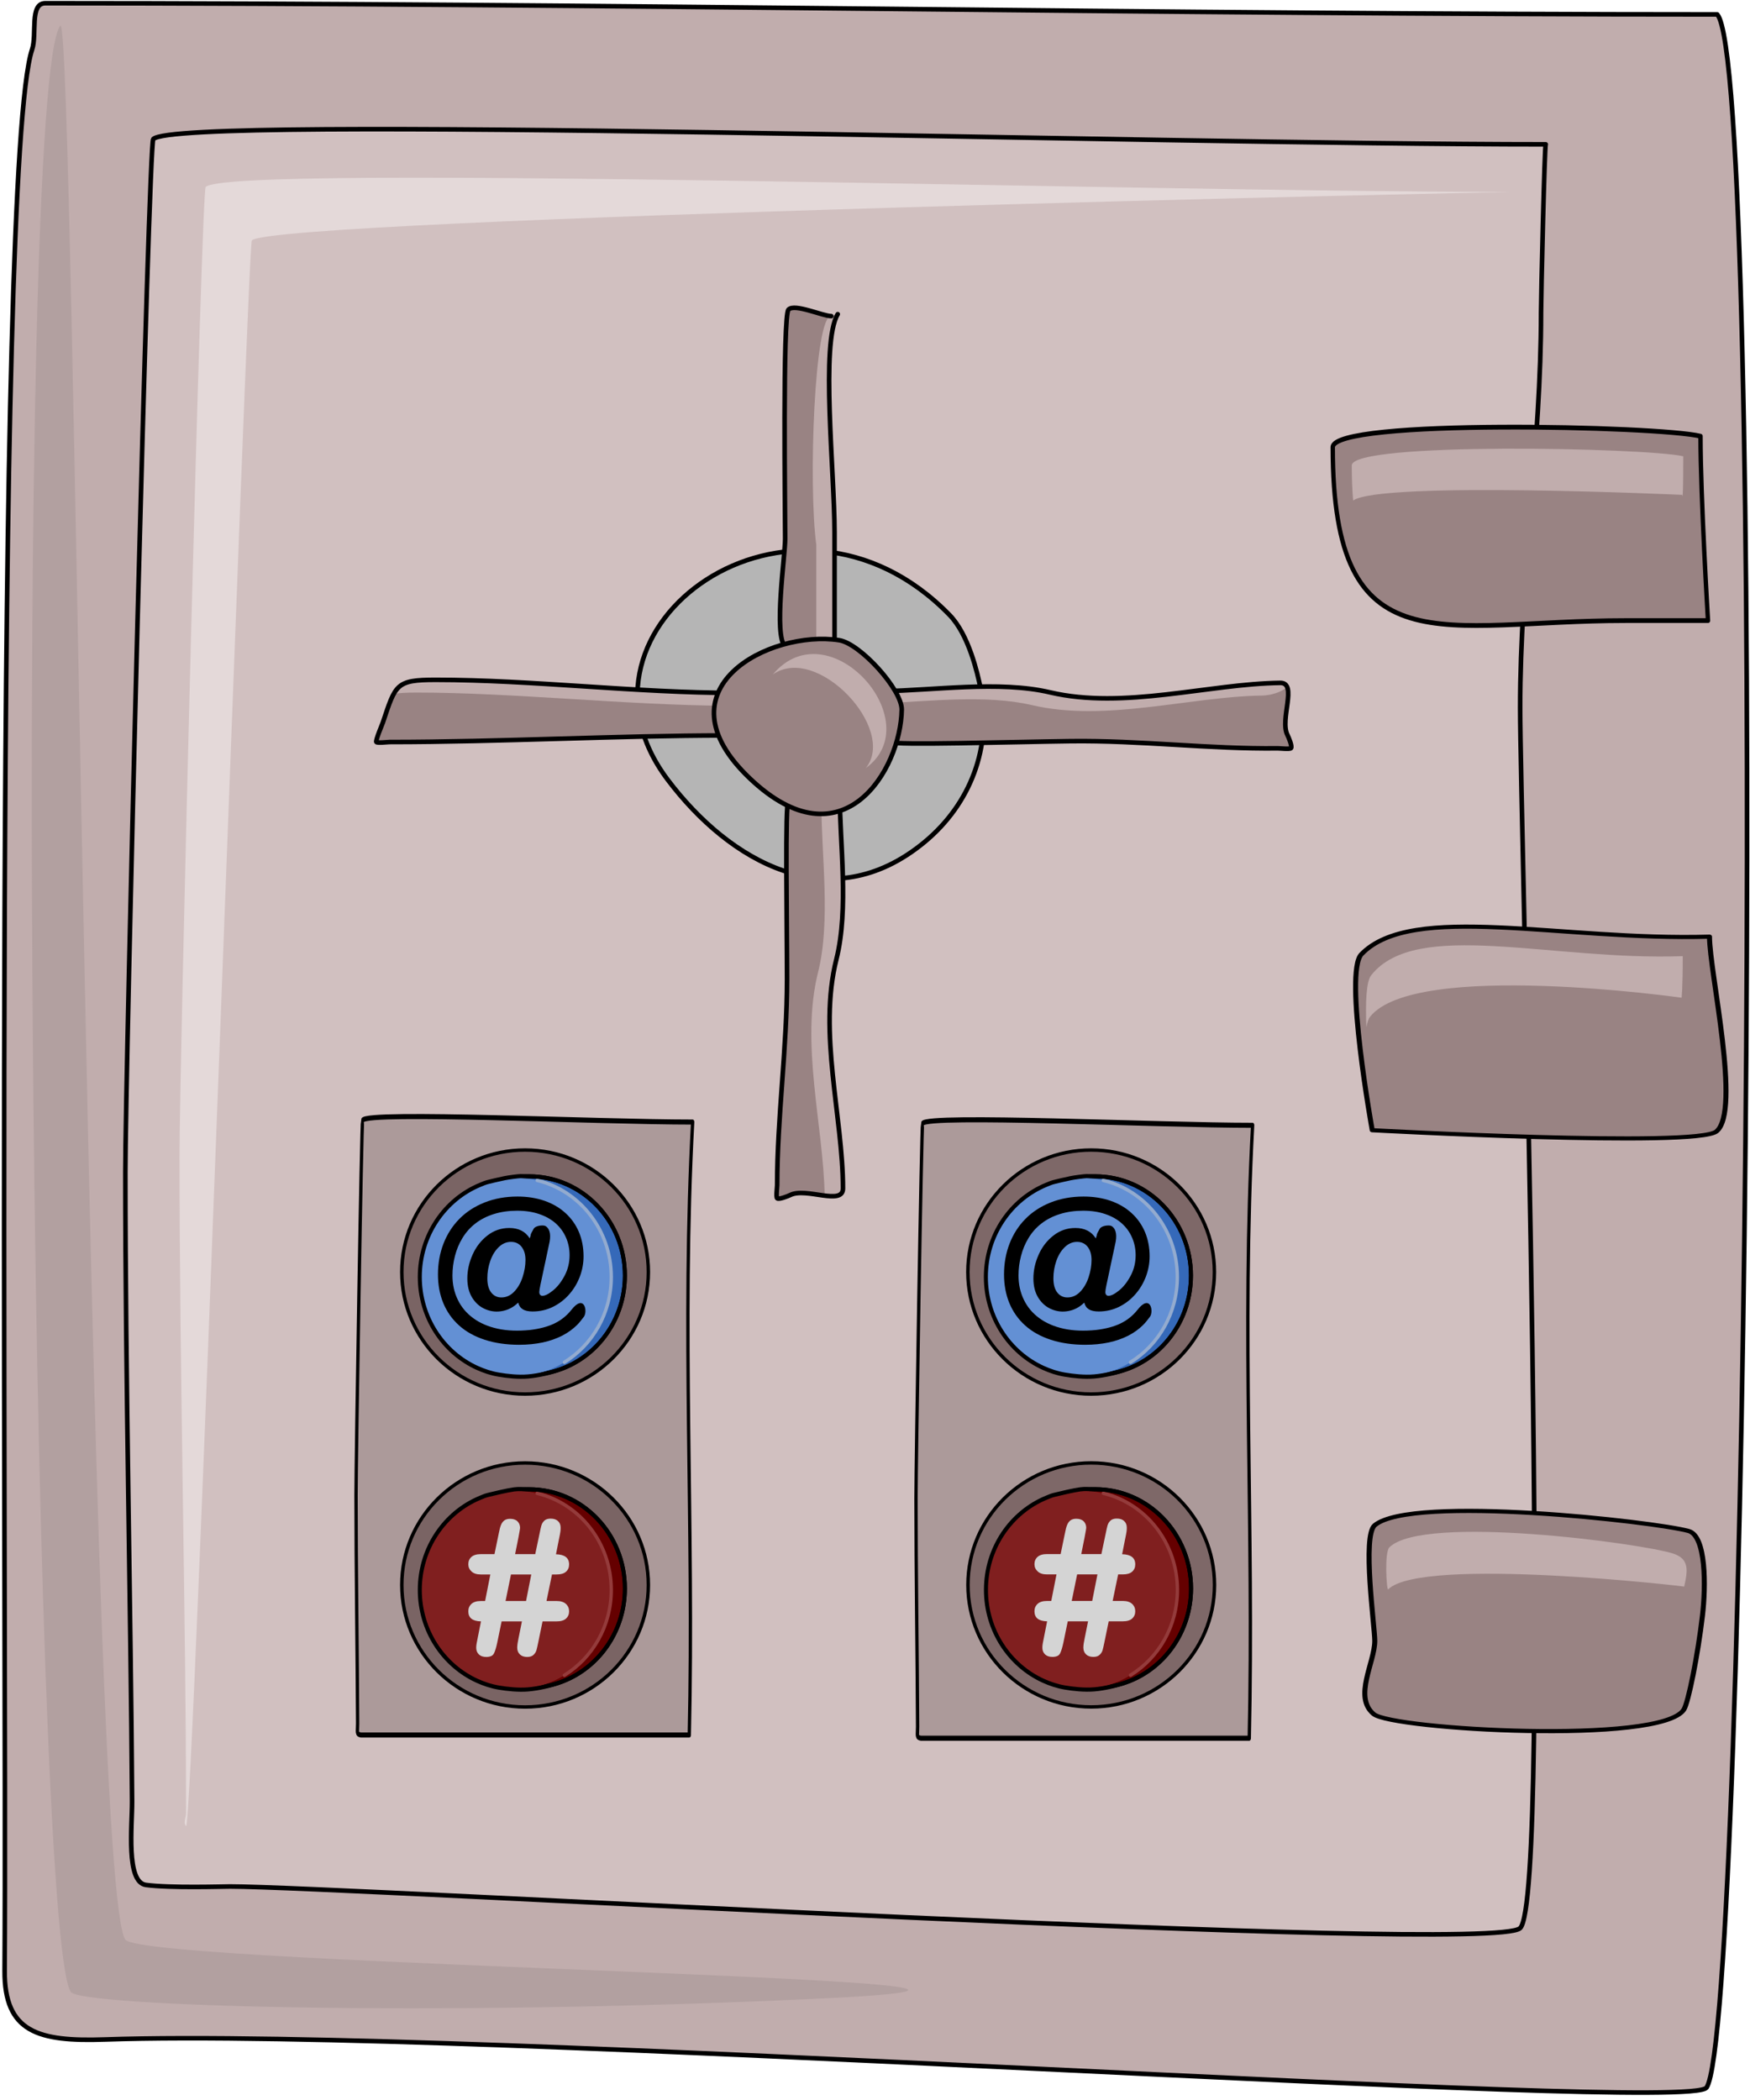 <?xml version="1.0" encoding="UTF-8" standalone="no"?>
<svg
   width="200px"
   height="240px"
   viewBox="0 0 200 240"
   version="1.1"
   xml:space="preserve"
   style="clip-rule:evenodd;fill-rule:evenodd;stroke-linecap:round;stroke-linejoin:round;stroke-miterlimit:1.5"
   id="svg152"
   sodipodi:docname="2024-sa-05-taskbody.svg"
   inkscape:version="1.1.1 (3bf5ae0d25, 2021-09-20)"
   xmlns:inkscape="http://www.inkscape.org/namespaces/inkscape"
   xmlns:sodipodi="http://sodipodi.sourceforge.net/DTD/sodipodi-0.dtd"
   xmlns="http://www.w3.org/2000/svg"
   xmlns:svg="http://www.w3.org/2000/svg"><defs
   id="defs156">
        
        
        
        
        
        
        
        
        
        
        
        
        
        
        
        
        
        
        
        
        
        
        
        
        
        
        
        
        
        
        
        
        
        
        
        
        
    </defs><sodipodi:namedview
   id="namedview154"
   pagecolor="#ffffff"
   bordercolor="#666666"
   borderopacity="1.0"
   inkscape:pageshadow="2"
   inkscape:pageopacity="0.0"
   inkscape:pagecheckerboard="0"
   showgrid="false"
   inkscape:zoom="0.78665208"
   inkscape:cx="93.433936"
   inkscape:cy="383.26982"
   inkscape:window-width="2560"
   inkscape:window-height="1377"
   inkscape:window-x="-8"
   inkscape:window-y="-8"
   inkscape:window-maximized="1"
   inkscape:current-layer="svg152"
   width="200px" />
    <g
   id="g1141"
   transform="matrix(0.527,0,0,0.524,-7.5053808e-4,7.5774277e-4)"><g
     transform="matrix(0.952,0,0,0.952,-1361.869,-687.522)"
     id="g4">
            <path
   d="m 1821.72,725.492 c 11.24,12.794 7.2,460.488 -2.44,474.958 -4.03,6.04 -281.3,-13.89 -364.82,-11.02 -15.25,0.52 -22.96,-1.64 -22.87,-15.78 0.56,-85.3 -2.63,-413.47 6.26,-440.142 1.16,-3.482 -0.65,-10.587 3.02,-10.587 128.22,0 253.3,2.571 380.85,2.571 z"
   style="fill:#c1adad;stroke:#000000;stroke-width:1.05px"
   id="path2" />
        </g><g
     transform="matrix(-0.916,0,0,0.903,1681.816,-649.545)"
     id="g8">
            <path
   d="m 1806.38,1187.79 c 8.81,-13.21 11.91,-462.298 15.34,-462.298 11.24,12.794 7.2,460.488 -2.44,474.958 -2.26,3.39 -84.32,6 -176.1,1.65 -97.73,-4.62 158.99,-8 163.2,-14.31 z"
   style="fill:#b2a0a0"
   id="path6" />
        </g><g
     transform="translate(-1442.426,-742.502)"
     id="g12">
            <path
   d="m 1777.64,773.984 c -0.25,-0.189 -1.02,33.243 -1.02,36.656 0,28.917 -4.53,57.281 -4.53,86.206 0,24.37 7.06,259.114 0,266.184 -5.88,5.87 -255.22,-9.08 -279.8,-9.08 -1.55,0 -12.93,0.37 -18.22,-0.34 -4.38,-0.59 -2.97,-12.91 -3,-18.25 -0.27,-42.06 -1.46,-92.83 -1.46,-137.184 0,-21.57 5.04,-224.341 6.05,-225.346 5.45,-5.453 214.93,1.154 301.98,1.154 z"
   style="fill:#d1c0c0;stroke:#000000;stroke-width:1px"
   id="path10" />
        </g><g
     transform="matrix(0.237,0,0,0.363,-149.653,-35.53)"
     id="g12-6-8"
     style="clip-rule:evenodd;fill-rule:evenodd;stroke-linecap:round;stroke-linejoin:round;stroke-miterlimit:1.5"><path
       d="m 1777.64,773.984 c -10.147,123.43 1.243,241.968 -3.086,368.271 H 1474.07 c -4.38,-0.59 -2.97,-1.555 -3,-6.895 -0.27,-42.06 -1.46,-92.83 -1.46,-137.184 0,-21.57 5.04,-224.341 6.05,-225.346 5.45,-5.453 214.93,1.154 301.98,1.154 z"
       style="font-variation-settings:normal;opacity:1;vector-effect:none;fill:#ac9a9a;fill-opacity:1;stroke:#000000;stroke-width:3.04;stroke-linecap:butt;stroke-linejoin:miter;stroke-miterlimit:1.5;stroke-dasharray:none;stroke-dashoffset:0;stroke-opacity:1;-inkscape-stroke:none;stop-color:#000000;stop-opacity:1"
       id="path10-9-8"
       sodipodi:nodetypes="ccccscc" /></g><g
     transform="matrix(0.237,0,0,0.363,-271.088,-36.232)"
     id="g12-6"
     style="clip-rule:evenodd;fill-rule:evenodd;stroke-linecap:round;stroke-linejoin:round;stroke-miterlimit:1.5"><path
       d="m 1777.64,773.984 c -10.147,123.43 1.243,241.968 -3.086,368.271 H 1474.07 c -4.38,-0.59 -2.97,-1.555 -3,-6.895 -0.27,-42.06 -1.46,-92.83 -1.46,-137.184 0,-21.57 5.04,-224.341 6.05,-225.346 5.45,-5.453 214.93,1.154 301.98,1.154 z"
       style="font-variation-settings:normal;opacity:1;vector-effect:none;fill:#ac9a9a;fill-opacity:1;stroke:#000000;stroke-width:3.04;stroke-linecap:butt;stroke-linejoin:miter;stroke-miterlimit:1.5;stroke-dasharray:none;stroke-dashoffset:0;stroke-opacity:1;-inkscape-stroke:none;stop-color:#000000;stop-opacity:1"
       id="path10-9"
       sodipodi:nodetypes="ccccscc" /></g><g
     transform="matrix(0.938,0,0,0.938,-1339.561,-684.135)"
     id="g16">
            <path
   d="m 1486.33,785.247 c -1,1.005 -13.59,370.323 -15.21,368.703 -0.71,-0.71 0,-2.02 0,-3.02 0,-44.63 -1.51,-102.77 -1.51,-152.754 0,-21.57 5.04,-224.341 6.05,-225.346 5.45,-5.453 214.93,1.154 301.98,1.154 -0.11,-0.084 -286.19,6.144 -291.31,11.263 z"
   style="fill:#e4d9d9"
   id="path14" />
        </g><g
     transform="matrix(0.912,0,0,1,-1284.36,-728.222)"
     id="g28">
            <path
   d="m 1812.65,823.353 c -10.01,-2.233 -87.45,-3.832 -87.45,2.41 0,48.879 26.03,37.81 69.57,37.81 h 19.66 c 0,0 -1.78,-26.959 -1.78,-40.22 z"
   style="fill:#998383;stroke:#000000;stroke-width:1.04px"
   id="path26" />
        </g><g
     transform="matrix(0.822,0,0,0.832,-1124.966,-585.524)"
     id="g32">
            <path
   d="m 1812.65,823.353 c 0,13.261 -0.28,10.127 -0.28,10.127 0,0 -79.38,-3.66 -86.81,1.477 -0.24,-2.8 -0.36,-5.857 -0.36,-9.194 0,-6.242 77.44,-4.643 87.45,-2.41 z"
   style="fill:#c1adad"
   id="path30" />
        </g><g
     transform="matrix(1,0,0,0.826,-1443.704,-566.49)"
     id="g36">
            <path
   d="m 1814.43,933.143 c -32.05,1.147 -64.55,-9.208 -75.49,4.643 -3.84,4.868 2.35,46.468 2.35,46.468 0,0 70.29,4.672 74.65,0.31 5.41,-5.409 -1.51,-41.982 -1.51,-51.421 z"
   style="fill:#998383;stroke:#000000;stroke-width:1.09px"
   id="path34" />
        </g><g
     transform="matrix(0.895,0,0,0.895,-1258.991,-626.622)"
     id="g40">
            <path
   d="m 1814.43,933.143 c 0,7.981 -0.28,10.127 -0.28,10.127 0,0 -64.55,-9.209 -75.49,4.642 -0.39,0.505 -0.68,1.404 -0.89,2.61 -0.25,-6.213 -0.02,-11.231 1.17,-12.736 10.94,-13.851 43.44,-3.496 75.49,-4.643 z"
   style="fill:#c1adad"
   id="path38" />
        </g><g
     transform="matrix(1,0,0,0.834,-1443.704,-552.805)"
     id="g44">
            <path
   d="m 1812.9,1085.37 c 0.75,-7.7 0.83,-20.88 -3.01,-22.16 -7.3,-2.44 -59.98,-9.59 -68.05,-1.51 -2.78,2.77 0,26.59 0,30.24 0,5.67 -4.7,14.68 -0.23,19.16 4.05,4.05 62.29,8.08 67.25,-1.17 0.99,-1.85 3.04,-14.28 4.04,-24.56 z"
   style="fill:#998383;stroke:#000000;stroke-width:1.09px"
   id="path42" />
        </g><g
     transform="matrix(0.905,0,0,0.905,-1275.063,-623.355)"
     id="g48">
            <path
   d="m 1812.48,1071.17 c 1.21,0 -62.85,-7.42 -70.92,0.65 -0.39,0.39 -0.95,-8.9 0.28,-10.12 8.07,-8.08 60.75,-0.93 68.05,1.51 3.84,1.28 3.48,4.05 2.59,7.96 z"
   style="fill:#c1adad"
   id="path46" />
        </g><g
     transform="translate(-1435.6,-716.805)"
     id="g52">
            <path
   d="m 1641.54,850.951 c -33.93,-35.1 -86.23,2.468 -61.12,35.939 13.33,17.778 35.22,30.613 55.68,13.564 9.95,-8.287 14.7,-20.735 12.14,-33.554 -0.65,-3.261 -2.55,-11.646 -6.7,-15.949 z"
   style="fill:#b5b5b5;stroke:#000000;stroke-width:1px"
   id="path50" />
        </g><g
     transform="translate(-1440.839,-716.57)"
     id="g56">
            <path
   d="m 1622.51,785.09 c -3.75,6.247 -0.69,34.5 -0.69,47.543 v 29.27 c 0,0 -7.99,-1.565 -10.71,-4.283 -2.54,-2.548 0,-19.788 0,-23.559 0,-5.484 -0.56,-48.694 0.72,-49.974 1.37,-1.375 7.44,1.428 9.28,1.428"
   style="fill:#998383"
   id="path54" />
        </g><g
     transform="translate(-1440.839,-716.57)"
     id="g60">
            <path
   d="m 1617.86,835.411 c -1.76,-13.328 -0.39,-50.186 3.25,-49.896 l 1.4,-0.425 c -3.75,6.247 -0.69,34.5 -0.69,47.543 v 29.27 c 0,0 -1.79,-0.35 -3.96,-1.007 z"
   style="fill:#c1adad"
   id="path58" />
        </g><g
     transform="translate(-1436.692,-723.626)"
     id="g64">
            <path
   d="m 1594.33,872.808 c -0.67,0.996 -0.23,11.226 -0.35,11.226 -22.9,0 -48.99,1.428 -72.82,1.428 -0.43,0 -2.58,0.278 -2.85,0 -0.25,-0.247 1.32,-3.982 1.42,-4.283 2.77,-8.296 2.82,-9.281 11.43,-9.281 20.96,0 43.49,2.855 64.96,2.855"
   style="fill:#998383"
   id="path62" />
        </g><g
     transform="translate(-1436.692,-723.626)"
     id="g68">
            <path
   d="m 1594.02,874.745 c 0.06,-0.98 0.15,-1.706 0.31,-1.937 l 1.79,1.945 c -0.7,0 -1.4,-0.003 -2.1,-0.008 z m -71.95,0.232 c 1.47,-2.653 3.43,-3.079 9.09,-3.079 20.28,0 42.02,2.673 62.86,2.847 -0.05,0.808 -0.07,1.789 -0.07,2.806 -21.16,-0.129 -46.28,-2.875 -66.76,-2.875 -2.2,0 -3.85,0.064 -5.12,0.301 z m 71.93,8.575 c 0,0.307 0,0.482 -0.02,0.482 -0.02,0 -0.05,0 -0.07,0 0.03,-0.157 0.06,-0.318 0.09,-0.482 z"
   style="fill:#c1adad"
   id="path66" />
        </g><g
     transform="translate(-1439.012,-721.208)"
     id="g72">
            <path
   d="m 1609.99,895.854 c -0.76,0.236 -0.3,26.793 -0.3,38.868 0,15.28 -2.14,30.132 -2.14,44.976 0,0.436 -0.28,2.578 0,2.856 0.35,0.354 2.46,-0.518 2.85,-0.714 3.43,-1.716 11.42,2.409 11.42,-1.428 0,-15.533 -5.44,-33.931 -1.43,-49.974 2.75,-10.999 0.72,-25.359 0.72,-36.409 z"
   style="fill:#998383"
   id="path70" />
        </g><g
     transform="translate(-1439.012,-721.208)"
     id="g76">
            <path
   d="m 1617.85,981.981 c -0.26,-15.273 -5.32,-33.136 -1.42,-48.765 2.75,-10.999 0.72,-25.359 0.72,-36.409 l 3.96,-2.778 c 0,11.05 2.03,25.41 -0.72,36.409 -4.01,16.043 1.43,34.441 1.43,49.974 0,1.798 -1.75,1.848 -3.97,1.569 z"
   style="fill:#c1adad"
   id="path74" />
        </g><g
     transform="rotate(-90.732,539.269,1228.232)"
     id="g80">
            <path
   d="m 1609.99,895.854 c -0.76,0.236 -0.3,26.793 -0.3,38.868 0,15.28 -2.14,30.132 -2.14,44.976 0,0.436 -0.28,2.578 0,2.856 0.35,0.354 2.46,-0.518 2.85,-0.714 3.43,-1.716 11.42,2.409 11.42,-1.428 0,-15.533 -5.44,-33.931 -1.43,-49.974 2.75,-10.999 0.72,-25.359 0.72,-36.409 z"
   style="fill:#998383"
   id="path78" />
        </g><g
     transform="rotate(-90.732,539.269,1228.232)"
     id="g84">
            <path
   d="m 1621.82,980.412 c 0,3.837 -2.72,-0.159 -2.72,-3.997 0,-15.533 -5.44,-33.93 -1.43,-49.973 2.39,-9.58 1.16,-21.708 0.8,-31.98 l 2.64,-0.433 c 0,11.05 2.03,25.41 -0.72,36.409 -4.01,16.043 1.43,34.441 1.43,49.974 z"
   style="fill:#c1adad"
   id="path82" />
        </g><g
     transform="translate(-1440.839,-716.57)"
     id="g88">
            <path
   d="m 1622.51,785.09 c -3.75,6.247 -0.69,34.5 -0.69,47.543 v 29.27 c 0,0 -7.99,-1.565 -10.71,-4.283 -2.54,-2.548 0,-19.788 0,-23.559 0,-5.484 -0.56,-48.694 0.72,-49.974 1.37,-1.375 7.44,1.428 9.28,1.428"
   style="fill:none;stroke:#000000;stroke-width:1px"
   id="path86" />
        </g><g
     transform="translate(-1436.692,-723.626)"
     id="g92">
            <path
   d="m 1594.33,872.808 c -0.67,0.996 -0.23,11.226 -0.35,11.226 -22.9,0 -48.99,1.428 -72.82,1.428 -0.43,0 -2.58,0.278 -2.85,0 -0.25,-0.247 1.32,-3.982 1.42,-4.283 2.77,-8.296 2.82,-9.281 11.43,-9.281 20.96,0 43.49,2.855 64.96,2.855"
   style="fill:none;stroke:#000000;stroke-width:1px"
   id="path90" />
        </g><g
     transform="translate(-1439.012,-721.208)"
     id="g96">
            <path
   d="m 1609.99,895.854 c -0.76,0.236 -0.3,26.793 -0.3,38.868 0,15.28 -2.14,30.132 -2.14,44.976 0,0.436 -0.28,2.578 0,2.856 0.35,0.354 2.46,-0.518 2.85,-0.714 3.43,-1.716 11.42,2.409 11.42,-1.428 0,-15.533 -5.44,-33.931 -1.43,-49.974 2.75,-10.999 0.72,-25.359 0.72,-36.409 z"
   style="fill:none;stroke:#000000;stroke-width:1px"
   id="path94" />
        </g><g
     transform="rotate(-90.732,539.269,1228.232)"
     id="g100">
            <path
   d="m 1609.99,895.854 c -0.76,0.236 -0.3,26.793 -0.3,38.868 0,15.28 -2.14,30.132 -2.14,44.976 0,0.436 -0.28,2.578 0,2.856 0.35,0.354 2.46,-0.518 2.85,-0.714 3.43,-1.716 11.42,2.409 11.42,-1.428 0,-15.533 -5.44,-33.931 -1.43,-49.974 2.75,-10.999 0.72,-25.359 0.72,-36.409 z"
   style="fill:none;stroke:#000000;stroke-width:1px"
   id="path98" />
        </g><g
     transform="translate(-1435.6,-716.805)"
     id="g104">
            <path
   d="m 1631.15,871.604 c 0.07,-4.387 -9.03,-14.47 -13.57,-15.169 -15.06,-2.321 -39.89,10.571 -19.34,30.17 20.11,19.189 32.7,-1.879 32.91,-15.001 z"
   style="fill:#998383;stroke:#000000;stroke-width:1px"
   id="path102" />
        </g><g
     transform="matrix(0.839,0,0,0.854,-1169.128,-591.4)"
     id="g108">
            <path
   d="m 1617.28,888.656 c 8.13,-9.965 -12.6,-31.851 -24.06,-23.886 14.52,-17.062 40.57,12.046 24.06,23.886 z"
   style="fill:#c1adad"
   id="path106" />
        </g><g
     id="g1246"
     transform="matrix(0.892,0,0,0.892,37.374,96.936)"><g
       transform="matrix(0.863,0,0,0.859,-1228.157,-612.64)"
       id="g20">
            <circle
   cx="1681.99"
   cy="1037.83"
   r="34.73"
   style="fill:#7e6868;fill-opacity:1;stroke:#000000;stroke-width:0.97px"
   id="circle18" />
        </g><g
       transform="matrix(0.693,0,0,0.722,-918.701,-496.726)"
       id="g112">
            <circle
   cx="1649.49"
   cy="1075.4"
   r="33.586"
   style="fill:#650000;stroke:#000000;stroke-width:1.41px"
   id="circle110" />
        </g><g
       transform="matrix(0.693,0,0,0.722,-922.02,-496.368)"
       id="g120">
            <circle
   cx="1649.49"
   cy="1075.4"
   r="33.586"
   style="fill:#801f1f"
   id="circle118" />
        </g><g
       transform="matrix(0.693,0,0,0.722,-922.02,-496.368)"
       id="g128">
            <path
   d="m 1657.1,1042.68 c 14.88,3.45 25.98,16.8 25.98,32.72 0,12.28 -6.61,23.04 -16.46,28.89"
   style="fill:none;stroke:#943b3b;stroke-width:1.18px"
   id="path126" />
        </g><g
       transform="matrix(0.914,0,0,0.914,-1233.745,-684.393)"
       id="g140">
            <path
   d="m 1581.62,1068.18 0.9,-4.56 c -2.25,-0.05 -3.37,-0.94 -3.37,-2.69 0,-0.81 0.28,-1.47 0.84,-1.99 0.56,-0.51 1.39,-0.77 2.48,-0.77 h 1.15 l 1.39,-7.1 h -2.54 c -1.06,0 -1.88,-0.26 -2.45,-0.79 -0.58,-0.53 -0.87,-1.18 -0.87,-1.94 0,-0.82 0.28,-1.47 0.84,-1.97 0.56,-0.49 1.39,-0.74 2.48,-0.74 h 3.64 l 1.15,-5.59 c 0.17,-0.95 0.37,-1.69 0.59,-2.23 0.22,-0.53 0.52,-0.94 0.91,-1.22 0.38,-0.27 0.88,-0.41 1.5,-0.41 0.86,0 1.52,0.23 1.98,0.68 0.45,0.46 0.68,1.04 0.68,1.76 0,0.16 -0.14,0.98 -0.42,2.47 l -0.9,4.54 h 5.35 l 1.17,-5.59 c 0.16,-0.85 0.32,-1.53 0.46,-2.05 0.15,-0.53 0.41,-0.96 0.8,-1.32 0.38,-0.36 0.94,-0.54 1.67,-0.54 0.84,0 1.5,0.22 1.96,0.66 0.47,0.44 0.7,1.03 0.7,1.78 0,0.34 -0.02,0.68 -0.06,1 -0.04,0.33 -0.09,0.64 -0.16,0.94 -0.07,0.3 -0.11,0.49 -0.12,0.58 l -0.9,4.58 c 2.32,0.05 3.49,0.96 3.49,2.71 0,0.82 -0.28,1.47 -0.83,1.96 -0.56,0.49 -1.38,0.73 -2.47,0.73 h -1.25 l -1.46,7.1 h 2.71 c 1.09,0 1.91,0.27 2.47,0.79 0.55,0.52 0.83,1.18 0.83,1.97 0,0.8 -0.28,1.45 -0.82,1.95 -0.55,0.49 -1.37,0.74 -2.48,0.74 h -3.76 l -1.15,5.62 c -0.18,0.89 -0.34,1.58 -0.47,2.07 -0.14,0.49 -0.41,0.92 -0.8,1.28 -0.39,0.37 -0.95,0.55 -1.68,0.55 -0.81,0 -1.46,-0.23 -1.93,-0.68 -0.47,-0.46 -0.71,-1.05 -0.71,-1.79 0,-0.66 0.12,-1.49 0.34,-2.49 l 0.91,-4.56 h -5.4 l -1.15,5.62 c -0.29,1.38 -0.59,2.38 -0.91,2.99 -0.32,0.61 -1,0.91 -2.04,0.91 -0.83,0 -1.48,-0.23 -1.95,-0.68 -0.47,-0.46 -0.71,-1.05 -0.71,-1.79 0,-0.37 0.04,-0.79 0.13,-1.25 0.09,-0.47 0.17,-0.88 0.24,-1.24 z m 14.28,-17.11 h -5.4 l -1.44,7.1 h 5.45 z"
   style="fill:#d4d4d4;fill-rule:nonzero"
   id="path138" />
        </g><g
       transform="matrix(0.693,0,0,0.722,-918.701,-496.726)"
       id="g144">
            <path
   d="m 1638.81,1108.96 c -2.62,-0.42 -5.21,-1.25 -7.62,-2.31 -11.81,-5.21 -20.07,-17.03 -20.07,-30.76 0,-14.14 8.76,-26.26 21.16,-31.2 0.91,-0.37 1.83,-0.75 2.78,-0.97 1.99,-0.48 6.76,-1.57 9.17,-1.88 1.74,-0.23 3.16,-0.03 5.26,-0.03 18.54,0 33.59,15.05 33.59,33.59 0,14.72 -9.49,27.24 -22.68,31.77 -3.42,1.18 -7.67,2.11 -11.27,2.41 -3.43,0.28 -7.33,-0.13 -10.32,-0.62 z"
   style="fill:none;stroke:#000000;stroke-width:1.41px"
   id="path142" />
        </g></g><g
     id="g1136"
     transform="matrix(0.892,0,0,0.892,1.623,38.657)"><g
       transform="matrix(0.863,0,0,0.859,-1325.719,-547.291)"
       id="g20-0"
       style="clip-rule:evenodd;fill-rule:evenodd;stroke-linecap:round;stroke-linejoin:round;stroke-miterlimit:1.5"><circle
         cx="1681.99"
         cy="1037.83"
         r="34.73"
         style="fill:#7a6464;fill-opacity:1;stroke:#000000;stroke-width:0.97px"
         id="circle18-1" /></g><g
       transform="matrix(0.693,0,0,0.722,-1016.263,-431.377)"
       id="g112-0"
       style="clip-rule:evenodd;fill-rule:evenodd;stroke-linecap:round;stroke-linejoin:round;stroke-miterlimit:1.5"><circle
         cx="1649.49"
         cy="1075.4"
         r="33.586"
         style="fill:#650000;stroke:#000000;stroke-width:1.41px"
         id="circle110-3" /></g><g
       transform="matrix(0.693,0,0,0.722,-1019.582,-431.019)"
       id="g120-4"
       style="clip-rule:evenodd;fill-rule:evenodd;stroke-linecap:round;stroke-linejoin:round;stroke-miterlimit:1.5"><circle
         cx="1649.49"
         cy="1075.4"
         r="33.586"
         style="fill:#801f1f"
         id="circle118-2" /></g><g
       transform="matrix(0.693,0,0,0.722,-1019.582,-431.019)"
       id="g128-5"
       style="clip-rule:evenodd;fill-rule:evenodd;stroke-linecap:round;stroke-linejoin:round;stroke-miterlimit:1.5"><path
         d="m 1657.1,1042.68 c 14.88,3.45 25.98,16.8 25.98,32.72 0,12.28 -6.61,23.04 -16.46,28.89"
         style="fill:none;stroke:#943b3b;stroke-width:1.18px"
         id="path126-2" /></g><g
       transform="matrix(0.914,0,0,0.914,-1331.307,-619.044)"
       id="g140-2"
       style="clip-rule:evenodd;fill-rule:evenodd;stroke-linecap:round;stroke-linejoin:round;stroke-miterlimit:1.5"><path
         d="m 1581.62,1068.18 0.9,-4.56 c -2.25,-0.05 -3.37,-0.94 -3.37,-2.69 0,-0.81 0.28,-1.47 0.84,-1.99 0.56,-0.51 1.39,-0.77 2.48,-0.77 h 1.15 l 1.39,-7.1 h -2.54 c -1.06,0 -1.88,-0.26 -2.45,-0.79 -0.58,-0.53 -0.87,-1.18 -0.87,-1.94 0,-0.82 0.28,-1.47 0.84,-1.97 0.56,-0.49 1.39,-0.74 2.48,-0.74 h 3.64 l 1.15,-5.59 c 0.17,-0.95 0.37,-1.69 0.59,-2.23 0.22,-0.53 0.52,-0.94 0.91,-1.22 0.38,-0.27 0.88,-0.41 1.5,-0.41 0.86,0 1.52,0.23 1.98,0.68 0.45,0.46 0.68,1.04 0.68,1.76 0,0.16 -0.14,0.98 -0.42,2.47 l -0.9,4.54 h 5.35 l 1.17,-5.59 c 0.16,-0.85 0.32,-1.53 0.46,-2.05 0.15,-0.53 0.41,-0.96 0.8,-1.32 0.38,-0.36 0.94,-0.54 1.67,-0.54 0.84,0 1.5,0.22 1.96,0.66 0.47,0.44 0.7,1.03 0.7,1.78 0,0.34 -0.02,0.68 -0.06,1 -0.04,0.33 -0.09,0.64 -0.16,0.94 -0.07,0.3 -0.11,0.49 -0.12,0.58 l -0.9,4.58 c 2.32,0.05 3.49,0.96 3.49,2.71 0,0.82 -0.28,1.47 -0.83,1.96 -0.56,0.49 -1.38,0.73 -2.47,0.73 h -1.25 l -1.46,7.1 h 2.71 c 1.09,0 1.91,0.27 2.47,0.79 0.55,0.52 0.83,1.18 0.83,1.97 0,0.8 -0.28,1.45 -0.82,1.95 -0.55,0.49 -1.37,0.74 -2.48,0.74 h -3.76 l -1.15,5.62 c -0.18,0.89 -0.34,1.58 -0.47,2.07 -0.14,0.49 -0.41,0.92 -0.8,1.28 -0.39,0.37 -0.95,0.55 -1.68,0.55 -0.81,0 -1.46,-0.23 -1.93,-0.68 -0.47,-0.46 -0.71,-1.05 -0.71,-1.79 0,-0.66 0.12,-1.49 0.34,-2.49 l 0.91,-4.56 h -5.4 l -1.15,5.62 c -0.29,1.38 -0.59,2.38 -0.91,2.99 -0.32,0.61 -1,0.91 -2.04,0.91 -0.83,0 -1.48,-0.23 -1.95,-0.68 -0.47,-0.46 -0.71,-1.05 -0.71,-1.79 0,-0.37 0.04,-0.79 0.13,-1.25 0.09,-0.47 0.17,-0.88 0.24,-1.24 z m 14.28,-17.11 h -5.4 l -1.44,7.1 h 5.45 z"
         style="fill:#d4d4d4;fill-rule:nonzero"
         id="path138-6" /></g><g
       transform="matrix(0.693,0,0,0.722,-1016.263,-431.377)"
       id="g144-6"
       style="clip-rule:evenodd;fill-rule:evenodd;stroke-linecap:round;stroke-linejoin:round;stroke-miterlimit:1.5"><path
         d="m 1638.81,1108.96 c -2.62,-0.42 -5.21,-1.25 -7.62,-2.31 -11.81,-5.21 -20.07,-17.03 -20.07,-30.76 0,-14.14 8.76,-26.26 21.16,-31.2 0.91,-0.37 1.83,-0.75 2.78,-0.97 1.99,-0.48 6.76,-1.57 9.17,-1.88 1.74,-0.23 3.16,-0.03 5.26,-0.03 18.54,0 33.59,15.05 33.59,33.59 0,14.72 -9.49,27.24 -22.68,31.77 -3.42,1.18 -7.67,2.11 -11.27,2.41 -3.43,0.28 -7.33,-0.13 -10.32,-0.62 z"
         style="fill:none;stroke:#000000;stroke-width:1.41px"
         id="path142-4" /></g></g><g
     id="g1150"
     transform="matrix(0.892,0,0,0.892,2.128,29.413)"><g
       transform="matrix(0.863,0,0,0.859,-1326.285,-613.448)"
       id="g24">
            <circle
   cx="1681.99"
   cy="1037.83"
   r="34.73"
   style="fill:#7a6464;fill-opacity:1;stroke:#000000;stroke-width:0.97px"
   id="circle22" />
        </g><g
       transform="matrix(0.693,0,0,0.722,-1016.83,-497.534)"
       id="g116">
            <circle
   cx="1649.49"
   cy="1075.4"
   r="33.586"
   style="fill:#3569b9;stroke:#000000;stroke-width:1.41px"
   id="circle114" />
        </g><g
       transform="matrix(0.693,0,0,0.722,-1020.148,-497.176)"
       id="g124">
            <circle
   cx="1649.49"
   cy="1075.4"
   r="33.586"
   style="fill:#6390d4"
   id="circle122" />
        </g><g
       transform="matrix(0.693,0,0,0.722,-1020.148,-497.176)"
       id="g132">
            <path
   d="m 1657.1,1042.68 c 14.88,3.45 25.98,16.8 25.98,32.72 0,12.28 -6.61,23.04 -16.46,28.89"
   style="fill:none;stroke:#93abcf;stroke-width:1.18px"
   id="path130" />
        </g><g
       transform="matrix(0.772,0,0,0.772,-1078.034,-540.303)"
       id="g136">
            <path
   d="m 1560.15,1049.39 0.32,-1.02 c -0.12,-0.17 0.44,-1.21 0.95,-2.08 0.57,-0.96 2.99,-1.22 3.7,-0.81 1.13,0.65 1.77,2.27 1.3,4.92 l -2.92,13.78 c -0.23,1.11 -0.34,1.84 -0.34,2.2 0,0.37 0.09,0.67 0.28,0.88 0.19,0.21 0.41,0.32 0.67,0.32 0.88,0 2.01,-0.58 3.41,-1.73 1.39,-1.14 2.6,-2.71 3.63,-4.68 1.04,-1.98 1.55,-4.14 1.55,-6.49 0,-1.95 -0.37,-3.79 -1.11,-5.51 -0.74,-1.73 -1.81,-3.23 -3.21,-4.5 -1.4,-1.27 -3.13,-2.26 -5.19,-2.97 -2.05,-0.72 -4.39,-1.08 -6.99,-1.08 -2.65,0 -5.09,0.35 -7.3,1.04 -2.21,0.69 -4.16,1.68 -5.83,2.98 -1.68,1.29 -3.08,2.89 -4.2,4.79 -1,1.67 -1.75,3.5 -2.27,5.52 -0.52,2.02 -0.79,4.08 -0.79,6.18 0,2.8 0.56,5.36 1.68,7.68 1.11,2.32 2.73,4.26 4.86,5.83 2.12,1.57 4.69,2.69 7.7,3.35 3.01,0.66 6.41,0.79 10.2,0.4 3.01,-0.36 5.57,-1.04 7.66,-2.05 2.09,-1.01 3.86,-2.43 5.31,-4.25 4.12,-5.36 5.28,0.46 3.94,2.18 -0.66,0.85 -1.29,1.72 -2.05,2.48 -1.36,1.37 -2.95,2.52 -4.77,3.46 -1.83,0.93 -3.87,1.65 -6.13,2.14 -2.27,0.48 -4.73,0.73 -7.4,0.73 -4,0 -7.61,-0.53 -10.81,-1.58 -3.21,-1.05 -5.91,-2.56 -8.1,-4.54 -2.19,-1.98 -3.84,-4.34 -4.97,-7.08 -1.12,-2.74 -1.68,-5.77 -1.68,-9.09 0,-3.47 0.58,-6.71 1.73,-9.72 1.16,-3.01 2.82,-5.63 5,-7.85 2.17,-2.22 4.82,-3.96 7.95,-5.21 3.14,-1.25 6.59,-1.88 10.37,-1.88 3.09,0 5.93,0.45 8.51,1.35 2.58,0.91 4.79,2.21 6.62,3.9 1.84,1.69 3.25,3.7 4.22,6.02 0.96,2.32 1.45,4.88 1.45,7.68 0,2.18 -0.39,4.31 -1.17,6.4 -0.79,2.1 -1.9,3.97 -3.36,5.64 -1.46,1.67 -3.17,2.99 -5.14,3.96 -1.97,0.97 -4.09,1.45 -6.37,1.45 -1.32,0 -2.34,-0.22 -3.08,-0.67 -0.73,-0.45 -1.22,-1.16 -1.46,-2.14 -1.42,1.4 -3.05,2.29 -4.89,2.65 -1.83,0.37 -3.62,0.2 -5.34,-0.51 -1.73,-0.71 -3.12,-1.9 -4.19,-3.58 -1.06,-1.67 -1.6,-3.74 -1.6,-6.2 0,-2.55 0.55,-5.07 1.65,-7.54 1.1,-2.48 2.66,-4.5 4.69,-6.08 2.02,-1.58 4.31,-2.37 6.87,-2.37 2.93,0 5.08,1.1 6.44,3.3 z m -13.35,12.64 c 0,1.96 0.41,3.45 1.22,4.5 0.82,1.04 1.88,1.56 3.2,1.56 1.53,0 2.88,-0.61 4.04,-1.83 1.16,-1.22 2.05,-2.77 2.65,-4.63 0.6,-1.86 0.9,-3.67 0.9,-5.41 0,-0.86 -0.1,-1.64 -0.3,-2.33 -0.21,-0.69 -0.51,-1.3 -0.91,-1.82 -0.4,-0.52 -0.87,-0.91 -1.44,-1.18 -0.56,-0.27 -1.2,-0.4 -1.91,-0.4 -1.44,0 -2.72,0.55 -3.87,1.67 -1.15,1.11 -2.03,2.56 -2.65,4.34 -0.62,1.79 -0.93,3.63 -0.93,5.53 z"
   style="fill-rule:nonzero"
   id="path134" />
        </g><g
       transform="matrix(0.693,0,0,0.722,-1016.83,-497.534)"
       id="g148">
            <path
   d="m 1638.81,1108.96 c -2.62,-0.42 -5.21,-1.25 -7.62,-2.31 -11.81,-5.21 -20.07,-17.03 -20.07,-30.76 0,-14.14 8.76,-26.26 21.16,-31.2 0.91,-0.37 1.83,-0.75 2.78,-0.97 1.26,-0.31 3.64,-0.85 5.82,-1.29 1.27,-0.26 4.86,-0.71 5.61,-0.7 0.9,0.02 1.85,0.08 3,0.08 18.54,0 33.59,15.05 33.59,33.59 0,14.72 -9.49,27.24 -22.68,31.77 -3.42,1.18 -7.67,2.11 -11.27,2.41 -3.43,0.28 -7.33,-0.13 -10.32,-0.62 z"
   style="fill:none;stroke:#000000;stroke-width:1.41px"
   id="path146" />
        </g></g><g
     id="g1150-6"
     style="clip-rule:evenodd;fill-rule:evenodd;stroke-linecap:round;stroke-linejoin:round;stroke-miterlimit:1.5"
     transform="matrix(0.892,0,0,0.892,124.885,29.413)"><g
       transform="matrix(0.863,0,0,0.859,-1326.285,-613.448)"
       id="g24-3"><circle
         cx="1681.99"
         cy="1037.83"
         r="34.73"
         style="fill:#7e6868;fill-opacity:1;stroke:#000000;stroke-width:0.97px"
         id="circle22-9" /></g><g
       transform="matrix(0.693,0,0,0.722,-1016.83,-497.534)"
       id="g116-0"><circle
         cx="1649.49"
         cy="1075.4"
         r="33.586"
         style="fill:#3569b9;stroke:#000000;stroke-width:1.41px"
         id="circle114-0" /></g><g
       transform="matrix(0.693,0,0,0.722,-1020.148,-497.176)"
       id="g124-3"><circle
         cx="1649.49"
         cy="1075.4"
         r="33.586"
         style="fill:#6390d4"
         id="circle122-4" /></g><g
       transform="matrix(0.693,0,0,0.722,-1020.148,-497.176)"
       id="g132-1"><path
         d="m 1657.1,1042.68 c 14.88,3.45 25.98,16.8 25.98,32.72 0,12.28 -6.61,23.04 -16.46,28.89"
         style="fill:none;stroke:#93abcf;stroke-width:1.18px"
         id="path130-5" /></g><g
       transform="matrix(0.772,0,0,0.772,-1078.034,-540.303)"
       id="g136-0"><path
         d="m 1560.15,1049.39 0.32,-1.02 c -0.12,-0.17 0.44,-1.21 0.95,-2.08 0.57,-0.96 2.99,-1.22 3.7,-0.81 1.13,0.65 1.77,2.27 1.3,4.92 l -2.92,13.78 c -0.23,1.11 -0.34,1.84 -0.34,2.2 0,0.37 0.09,0.67 0.28,0.88 0.19,0.21 0.41,0.32 0.67,0.32 0.88,0 2.01,-0.58 3.41,-1.73 1.39,-1.14 2.6,-2.71 3.63,-4.68 1.04,-1.98 1.55,-4.14 1.55,-6.49 0,-1.95 -0.37,-3.79 -1.11,-5.51 -0.74,-1.73 -1.81,-3.23 -3.21,-4.5 -1.4,-1.27 -3.13,-2.26 -5.19,-2.97 -2.05,-0.72 -4.39,-1.08 -6.99,-1.08 -2.65,0 -5.09,0.35 -7.3,1.04 -2.21,0.69 -4.16,1.68 -5.83,2.98 -1.68,1.29 -3.08,2.89 -4.2,4.79 -1,1.67 -1.75,3.5 -2.27,5.52 -0.52,2.02 -0.79,4.08 -0.79,6.18 0,2.8 0.56,5.36 1.68,7.68 1.11,2.32 2.73,4.26 4.86,5.83 2.12,1.57 4.69,2.69 7.7,3.35 3.01,0.66 6.41,0.79 10.2,0.4 3.01,-0.36 5.57,-1.04 7.66,-2.05 2.09,-1.01 3.86,-2.43 5.31,-4.25 4.12,-5.36 5.28,0.46 3.94,2.18 -0.66,0.85 -1.29,1.72 -2.05,2.48 -1.36,1.37 -2.95,2.52 -4.77,3.46 -1.83,0.93 -3.87,1.65 -6.13,2.14 -2.27,0.48 -4.73,0.73 -7.4,0.73 -4,0 -7.61,-0.53 -10.81,-1.58 -3.21,-1.05 -5.91,-2.56 -8.1,-4.54 -2.19,-1.98 -3.84,-4.34 -4.97,-7.08 -1.12,-2.74 -1.68,-5.77 -1.68,-9.09 0,-3.47 0.58,-6.71 1.73,-9.72 1.16,-3.01 2.82,-5.63 5,-7.85 2.17,-2.22 4.82,-3.96 7.95,-5.21 3.14,-1.25 6.59,-1.88 10.37,-1.88 3.09,0 5.93,0.45 8.51,1.35 2.58,0.91 4.79,2.21 6.62,3.9 1.84,1.69 3.25,3.7 4.22,6.02 0.96,2.32 1.45,4.88 1.45,7.68 0,2.18 -0.39,4.31 -1.17,6.4 -0.79,2.1 -1.9,3.97 -3.36,5.64 -1.46,1.67 -3.17,2.99 -5.14,3.96 -1.97,0.97 -4.09,1.45 -6.37,1.45 -1.32,0 -2.34,-0.22 -3.08,-0.67 -0.73,-0.45 -1.22,-1.16 -1.46,-2.14 -1.42,1.4 -3.05,2.29 -4.89,2.65 -1.83,0.37 -3.62,0.2 -5.34,-0.51 -1.73,-0.71 -3.12,-1.9 -4.19,-3.58 -1.06,-1.67 -1.6,-3.74 -1.6,-6.2 0,-2.55 0.55,-5.07 1.65,-7.54 1.1,-2.48 2.66,-4.5 4.69,-6.08 2.02,-1.58 4.31,-2.37 6.87,-2.37 2.93,0 5.08,1.1 6.44,3.3 z m -13.35,12.64 c 0,1.96 0.41,3.45 1.22,4.5 0.82,1.04 1.88,1.56 3.2,1.56 1.53,0 2.88,-0.61 4.04,-1.83 1.16,-1.22 2.05,-2.77 2.65,-4.63 0.6,-1.86 0.9,-3.67 0.9,-5.41 0,-0.86 -0.1,-1.64 -0.3,-2.33 -0.21,-0.69 -0.51,-1.3 -0.91,-1.82 -0.4,-0.52 -0.87,-0.91 -1.44,-1.18 -0.56,-0.27 -1.2,-0.4 -1.91,-0.4 -1.44,0 -2.72,0.55 -3.87,1.67 -1.15,1.11 -2.03,2.56 -2.65,4.34 -0.62,1.79 -0.93,3.63 -0.93,5.53 z"
         style="fill-rule:nonzero"
         id="path134-0" /></g><g
       transform="matrix(0.693,0,0,0.722,-1016.83,-497.534)"
       id="g148-7"><path
         d="m 1638.81,1108.96 c -2.62,-0.42 -5.21,-1.25 -7.62,-2.31 -11.81,-5.21 -20.07,-17.03 -20.07,-30.76 0,-14.14 8.76,-26.26 21.16,-31.2 0.91,-0.37 1.83,-0.75 2.78,-0.97 1.26,-0.31 3.64,-0.85 5.82,-1.29 1.27,-0.26 4.86,-0.71 5.61,-0.7 0.9,0.02 1.85,0.08 3,0.08 18.54,0 33.59,15.05 33.59,33.59 0,14.72 -9.49,27.24 -22.68,31.77 -3.42,1.18 -7.67,2.11 -11.27,2.41 -3.43,0.28 -7.33,-0.13 -10.32,-0.62 z"
         style="fill:none;stroke:#000000;stroke-width:1.41px"
         id="path146-7" /></g></g></g>
</svg>
